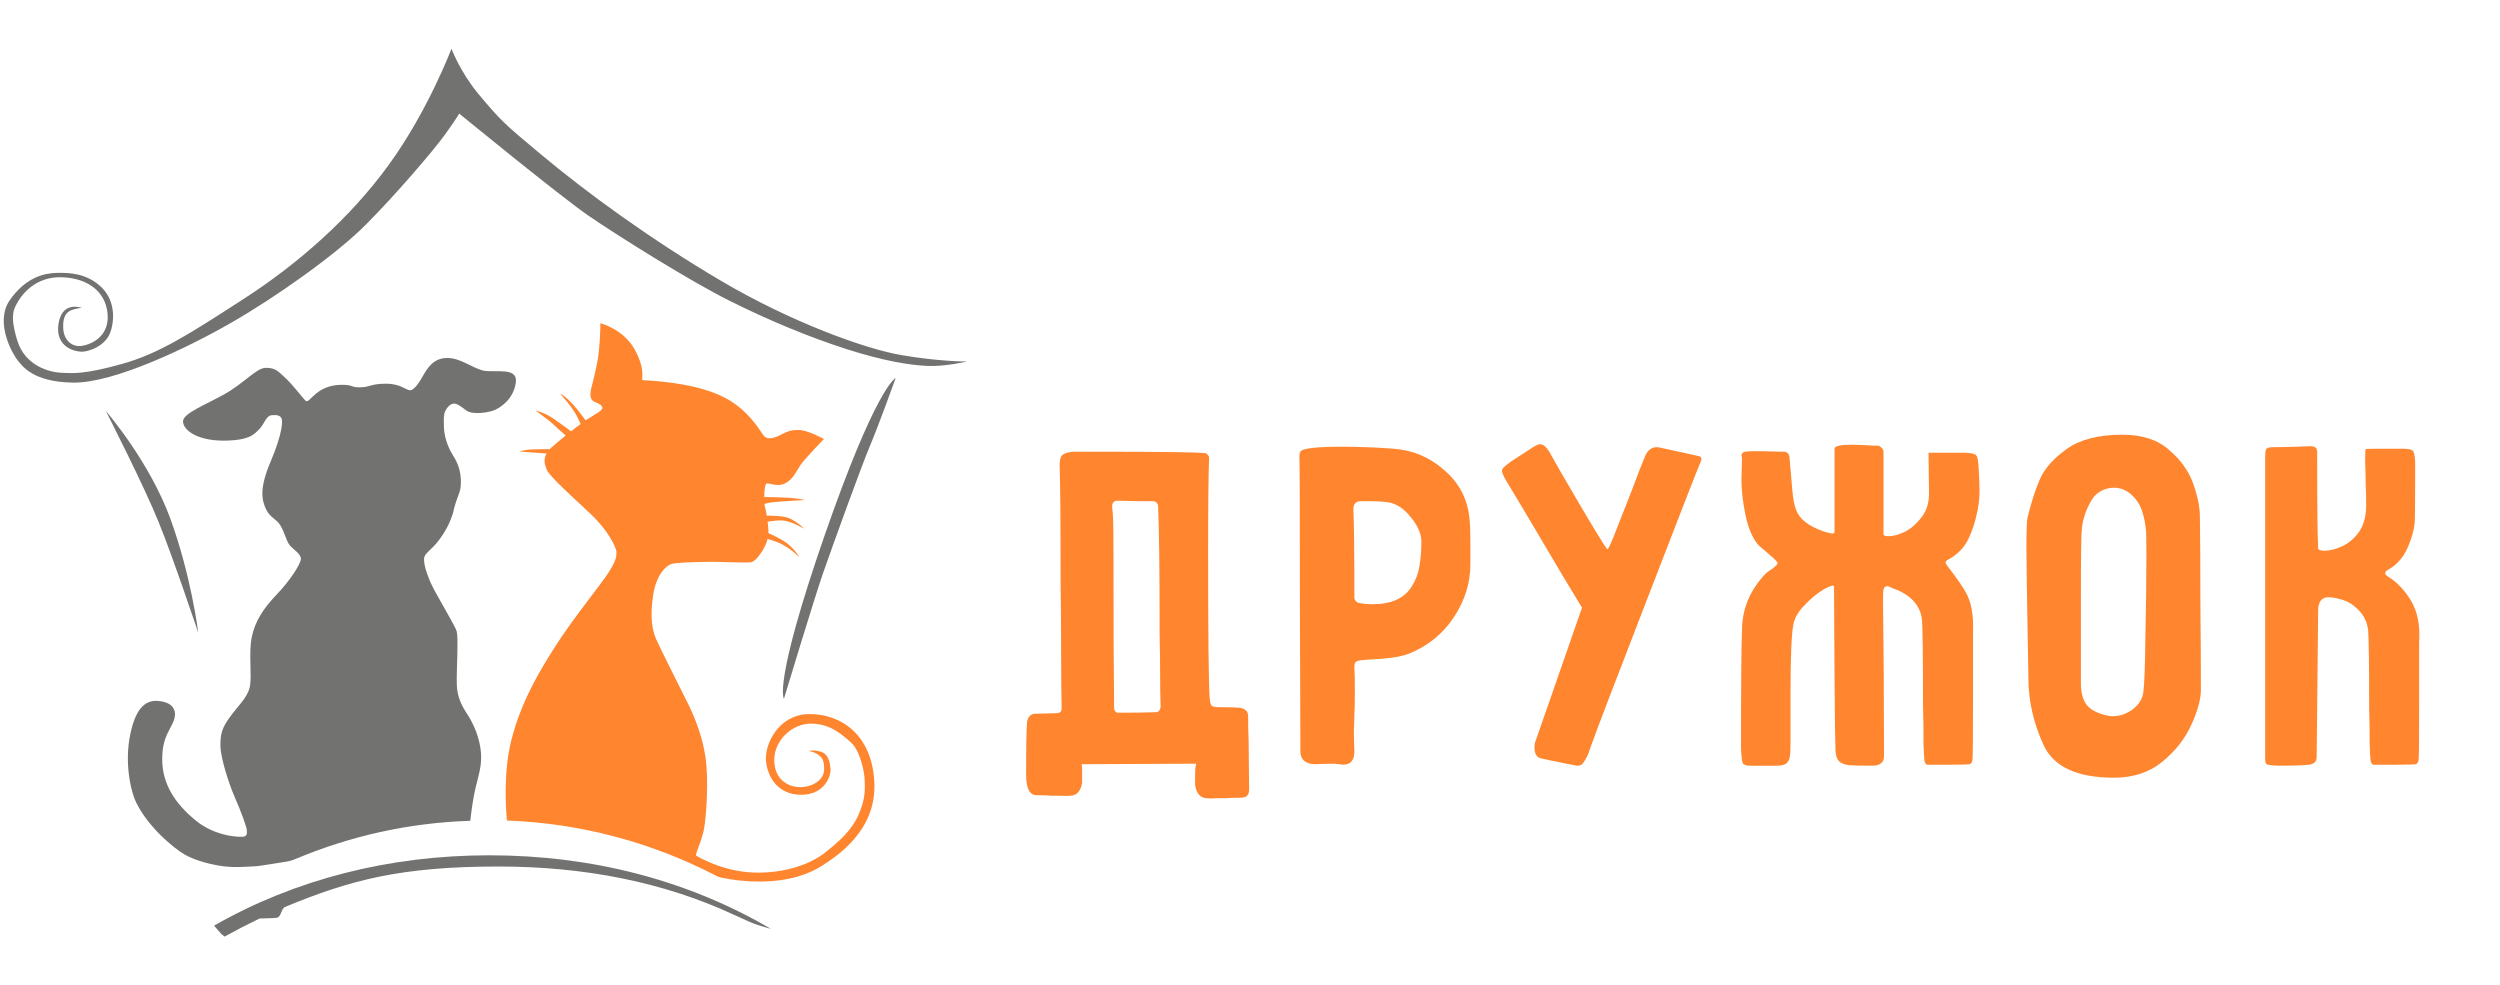 <?xml version="1.0" encoding="UTF-8"?> <svg xmlns="http://www.w3.org/2000/svg" width="170" height="67" viewBox="0 0 170 67" fill="none"><path d="M52.423 63.166C52.046 63.054 51.574 62.924 51.235 62.794C50.895 62.664 50.575 62.496 49.934 62.217C45.069 59.946 39.638 58.923 33.905 58.923C27.267 58.923 23.798 59.835 19.329 61.696C19.291 61.752 19.253 61.789 19.215 61.845C19.14 61.975 19.046 62.347 18.857 62.403C18.725 62.44 18.046 62.44 17.65 62.459C16.839 62.85 16.047 63.259 15.274 63.687C15.18 63.613 15.067 63.538 15.01 63.464C14.916 63.371 14.69 63.092 14.558 62.943C20.064 59.797 26.457 58.16 33.283 58.16C40.279 58.16 46.822 59.872 52.423 63.166Z" fill="#727270"></path><path d="M35.074 26.037C34.905 27.172 33.999 27.73 33.641 27.879C33.283 28.047 32.151 28.233 31.718 27.917C31.284 27.6 31.077 27.414 30.813 27.451C30.53 27.488 30.285 27.879 30.228 28.084C30.171 28.289 30.171 28.568 30.19 29.089C30.209 29.61 30.398 30.317 30.794 30.95C31.19 31.564 31.341 32.141 31.341 32.774C31.341 33.388 31.209 33.519 31.001 34.151C30.794 34.784 30.907 34.672 30.643 35.342C30.379 36.012 29.907 36.72 29.493 37.148C29.097 37.557 28.814 37.706 28.833 38.078C28.851 38.45 28.946 38.804 29.266 39.586C29.606 40.367 30.945 42.526 31.058 42.936C31.171 43.345 31.058 45.43 31.058 46.081C31.058 46.732 31.02 47.44 31.755 48.538C32.491 49.636 32.717 50.79 32.717 51.46C32.717 52.13 32.604 52.52 32.34 53.563C32.17 54.27 32.038 55.238 31.982 55.815C27.795 55.945 23.817 56.857 20.158 58.383C19.913 58.495 19.649 58.569 19.385 58.606C18.555 58.737 17.669 58.886 17.424 58.904C16.971 58.923 15.972 59.016 15.161 58.904C14.35 58.792 13.313 58.532 12.578 58.122C11.805 57.676 10.107 56.261 9.297 54.642C8.882 53.842 8.448 51.85 8.863 49.915C9.259 47.998 9.994 47.607 10.749 47.663C11.503 47.719 12.05 48.091 11.861 48.854C11.654 49.617 11.031 49.989 11.031 51.646C11.031 53.302 11.899 54.642 13.313 55.796C14.709 56.95 16.519 56.95 16.632 56.876C16.745 56.82 16.821 56.745 16.783 56.429C16.726 56.094 16.368 55.126 15.972 54.233C15.576 53.321 15.01 51.59 14.991 50.752C14.973 49.896 15.105 49.487 15.633 48.761C16.161 48.017 16.839 47.44 16.99 46.695C17.141 45.951 16.896 44.369 17.122 43.308C17.349 42.247 17.895 41.391 18.782 40.461C19.687 39.53 20.422 38.395 20.46 38.022C20.479 37.65 19.913 37.352 19.687 37.055C19.461 36.757 19.385 36.292 19.102 35.789C18.838 35.287 18.367 35.231 18.084 34.617C17.801 34.002 17.613 33.221 18.423 31.341C19.215 29.461 19.234 28.605 19.14 28.438C19.046 28.27 18.876 28.196 18.48 28.233C18.084 28.27 17.971 28.847 17.631 29.182C17.292 29.517 16.99 29.964 15.142 29.964C13.294 29.945 12.427 29.182 12.446 28.642C12.465 28.103 13.935 27.544 15.237 26.819C16.557 26.093 17.443 25.013 18.065 25.013C18.687 25.013 18.857 25.181 19.366 25.665C19.894 26.13 20.649 27.154 20.799 27.265C20.95 27.358 21.139 27.042 21.516 26.744C21.893 26.446 22.421 26.167 23.251 26.167C24.081 26.167 23.817 26.353 24.495 26.335C25.174 26.335 25.193 26.093 26.211 26.093C27.23 26.074 27.607 26.539 27.89 26.539C28.173 26.539 28.55 25.944 28.795 25.497C29.059 25.05 29.474 24.343 30.398 24.343C31.322 24.343 32.019 24.976 32.849 25.199C33.698 25.367 35.244 24.92 35.074 26.037Z" fill="#727270"></path><path d="M55.874 58.885C55.025 59.425 53.667 59.946 51.631 59.946C50.707 59.946 49.915 59.853 49.085 59.686C48.934 59.667 48.802 59.611 48.67 59.537C44.39 57.322 39.581 55.982 34.471 55.796C34.395 54.94 34.226 52.483 34.773 50.324C35.451 47.681 36.677 45.634 37.827 43.847C38.978 42.042 40.901 39.697 41.391 38.916C41.882 38.134 41.919 37.892 41.919 37.557C41.919 37.222 41.335 36.05 40.166 34.951C38.997 33.853 37.375 32.402 37.186 31.955C37.054 31.62 36.922 31.266 37.167 30.838C36.489 30.782 35.319 30.708 35.319 30.708C35.319 30.708 35.659 30.578 36.187 30.559C36.489 30.559 36.753 30.541 37.394 30.541C37.431 30.485 37.488 30.429 37.545 30.392C37.79 30.168 38.129 29.889 38.469 29.61C38.223 29.405 37.865 29.089 37.658 28.884C37.356 28.586 36.451 27.954 36.394 27.898C36.432 27.916 37.035 28.065 37.563 28.419C37.941 28.68 38.525 29.089 38.827 29.331C39.053 29.163 39.279 28.977 39.487 28.828C39.411 28.68 39.317 28.493 39.223 28.289C38.959 27.73 38.091 26.781 38.091 26.781C38.091 26.781 38.242 26.781 38.733 27.265C39.091 27.6 39.562 28.233 39.826 28.586C39.939 28.493 40.053 28.438 40.147 28.382C40.75 27.991 40.845 27.972 40.939 27.805C41.033 27.637 40.807 27.47 40.505 27.358C40.185 27.246 40.053 26.986 40.222 26.334C40.392 25.683 40.656 24.641 40.731 23.785C40.826 22.91 40.826 21.98 40.826 21.98C40.826 21.98 42.429 22.37 43.202 23.841C43.975 25.311 43.541 25.832 43.711 25.851C43.881 25.869 46.822 25.944 48.897 26.856C50.99 27.767 51.782 29.536 52.008 29.703C52.234 29.871 52.593 29.815 53.007 29.61C53.422 29.405 53.649 29.238 54.29 29.238C54.931 29.238 56.025 29.852 56.025 29.852C56.025 29.852 54.723 31.192 54.422 31.639C54.12 32.085 53.913 32.625 53.347 32.886C52.8 33.146 52.253 32.774 52.102 32.904C52.008 32.979 51.97 33.388 51.97 33.797C52.479 33.797 53.422 33.835 53.724 33.853C54.214 33.891 54.761 34.002 54.761 34.002C54.761 34.002 53.271 34.077 52.555 34.151C52.347 34.17 52.159 34.226 51.989 34.263C51.989 34.356 52.008 34.449 52.027 34.505C52.065 34.654 52.102 34.858 52.14 35.063C52.498 35.063 53.007 35.082 53.385 35.156C53.988 35.268 54.648 35.901 54.686 35.956C54.648 35.938 53.894 35.472 53.271 35.398C52.913 35.361 52.498 35.435 52.197 35.472C52.234 35.677 52.234 35.882 52.253 36.068C52.253 36.124 52.253 36.198 52.253 36.254C52.555 36.385 53.026 36.608 53.385 36.85C53.931 37.203 54.346 37.836 54.365 37.892C54.29 37.836 53.762 37.259 52.913 36.887C52.725 36.812 52.423 36.719 52.197 36.645C52.121 36.943 51.989 37.222 51.838 37.464C51.574 37.873 51.386 38.097 51.141 38.208C50.895 38.32 48.765 38.171 47.973 38.208C47.181 38.227 45.974 38.246 45.634 38.357C45.295 38.469 44.616 39.083 44.409 40.498C44.201 41.931 44.333 42.805 44.616 43.457C44.899 44.108 46.351 46.974 46.841 47.961C47.313 48.947 47.784 50.175 47.973 51.497C48.199 53.041 48.029 55.405 47.897 56.224C47.784 57.043 47.275 58.048 47.331 58.178C47.331 58.178 49.047 59.258 51.235 59.332C53.422 59.406 55.119 58.736 56.062 58.011C57.005 57.266 57.948 56.466 58.419 55.312C58.91 54.177 58.797 53.488 58.797 53.041C58.797 52.595 58.514 51.069 57.873 50.492C57.231 49.933 56.477 49.226 55.176 49.208C53.875 49.189 52.668 50.324 52.649 51.646C52.63 52.967 53.554 53.525 54.422 53.525C55.289 53.525 56.043 53.004 56.043 52.316C56.043 51.627 55.874 51.497 55.629 51.311C55.365 51.124 55.006 51.069 55.006 51.069C55.006 51.069 55.214 50.957 55.779 51.106C56.364 51.255 56.439 51.888 56.477 52.297C56.515 52.706 56.119 54.046 54.478 54.046C52.838 54.046 52.14 52.744 52.083 51.646C52.027 50.547 52.97 48.575 55.025 48.556C57.081 48.538 59.306 49.859 59.457 53.227C59.607 56.596 56.722 58.327 55.874 58.885Z" fill="#FF852F"></path><path d="M60.909 25.702C60.871 25.814 59.683 29.089 59.136 30.373C58.589 31.658 56.571 37.241 55.968 38.972C55.365 40.703 53.309 47.514 53.309 47.514C53.309 47.514 52.536 46.621 56.062 36.441C59.513 26.502 60.833 25.739 60.909 25.702Z" fill="#727270"></path><path d="M13.483 43.029C13.426 42.88 11.805 38.004 10.805 35.547C9.825 33.091 7.279 28.122 7.203 27.954C7.317 28.084 10.202 31.453 11.597 35.306C12.993 39.158 13.464 42.88 13.483 43.029Z" fill="#727270"></path><path d="M65.755 24.585C65.755 24.585 64.265 24.939 63.058 24.883C61.851 24.827 60.079 24.548 57.533 23.729C54.987 22.91 52.253 21.775 49.575 20.435C46.898 19.095 42.051 16.062 40.015 14.666C37.997 13.27 31.227 7.724 31.227 7.724C31.227 7.724 30.982 8.152 30.228 9.194C29.474 10.236 26.947 13.195 24.91 15.243C22.874 17.308 18.631 20.286 15.727 21.943C12.823 23.618 7.75 26.056 4.978 26.018C2.206 25.981 1.509 24.865 1.207 24.511C0.905 24.157 -0.396 21.961 0.66 20.417C1.735 18.872 2.979 18.574 3.866 18.555C4.752 18.537 5.827 18.593 6.789 19.43C7.75 20.268 7.845 21.552 7.524 22.538C7.203 23.543 6.015 23.916 5.563 23.916C5.11 23.916 3.734 23.618 3.979 22.017C4.224 20.417 5.563 20.938 5.563 20.938C5.563 20.938 5.205 20.956 4.865 21.087C4.526 21.217 4.262 21.515 4.299 22.296C4.318 23.078 4.846 23.599 5.506 23.525C6.185 23.45 7.449 22.892 7.317 21.347C7.185 19.821 5.959 18.909 4.205 18.853C2.451 18.797 1.546 19.97 1.245 20.472C0.943 20.994 0.641 21.403 1.169 23.134C1.697 24.883 3.357 25.311 4.167 25.349C4.978 25.386 5.733 25.46 8.278 24.753C10.824 24.046 12.917 22.687 16.575 20.323C20.234 17.96 23.798 14.852 26.438 11.204C29.097 7.556 30.699 3.313 30.699 3.313C30.699 3.313 31.303 4.914 32.529 6.384C34.056 8.208 34.263 8.394 36.715 10.441C39.958 13.158 44.295 16.303 49.029 19.095C53.762 21.887 58.853 23.748 61.361 24.157C63.85 24.585 65.755 24.585 65.755 24.585Z" fill="#727270"></path><path d="M69.844 49.076C69.912 48.691 70.127 48.509 70.49 48.532L71.816 48.498C72.088 48.498 72.213 48.373 72.19 48.124C72.167 47.059 72.156 45.767 72.156 44.248C72.156 42.729 72.145 41.233 72.122 39.76C72.122 35.499 72.099 32.801 72.054 31.668C72.054 31.305 72.111 31.067 72.224 30.954C72.337 30.841 72.575 30.761 72.938 30.716H74.502C79.013 30.716 81.506 30.75 81.982 30.818C82.027 30.818 82.073 30.852 82.118 30.92C82.186 30.988 82.22 31.056 82.22 31.124C82.175 32.212 82.152 34.365 82.152 37.584C82.152 43.092 82.186 46.379 82.254 47.444C82.277 47.739 82.322 47.92 82.39 47.988C82.458 48.056 82.651 48.09 82.968 48.09C83.557 48.09 83.988 48.101 84.26 48.124C84.464 48.147 84.611 48.203 84.702 48.294C84.815 48.362 84.872 48.509 84.872 48.736C84.872 49.303 84.883 49.824 84.906 50.3L84.94 53.632C84.94 53.881 84.895 54.04 84.804 54.108C84.713 54.199 84.566 54.244 84.362 54.244C83.931 54.244 83.603 54.255 83.376 54.278C83.195 54.278 82.979 54.278 82.73 54.278C82.481 54.301 82.243 54.301 82.016 54.278C81.789 54.255 81.619 54.165 81.506 54.006C81.393 53.87 81.313 53.666 81.268 53.394V52.544C81.268 52.317 81.291 52.113 81.336 51.932L73.55 51.966C73.573 52.079 73.584 52.215 73.584 52.374V53.224C73.539 53.496 73.459 53.7 73.346 53.836C73.233 53.995 73.063 54.085 72.836 54.108C72.609 54.131 72.371 54.131 72.122 54.108C71.873 54.108 71.657 54.108 71.476 54.108C71.249 54.085 70.921 54.074 70.49 54.074C70.014 54.074 69.776 53.609 69.776 52.68C69.776 50.708 69.799 49.507 69.844 49.076ZM75.624 34.456C75.669 34.864 75.692 35.159 75.692 35.34C75.715 35.952 75.726 38.683 75.726 43.534L75.76 48.158C75.76 48.226 75.783 48.294 75.828 48.362C75.896 48.43 75.953 48.464 75.998 48.464C77.131 48.464 77.981 48.453 78.548 48.43C78.684 48.43 78.775 48.396 78.82 48.328C78.888 48.26 78.922 48.147 78.922 47.988C78.899 47.467 78.888 46.764 78.888 45.88C78.888 44.996 78.877 44.112 78.854 43.228C78.854 38.785 78.82 35.873 78.752 34.49C78.752 34.218 78.627 34.082 78.378 34.082C77.335 34.082 76.542 34.071 75.998 34.048C75.749 34.048 75.624 34.184 75.624 34.456Z" fill="#FF862F"></path><path d="M99.986 37.142V38.366C99.986 39.635 99.612 40.837 98.864 41.97C98.116 43.103 97.096 43.931 95.804 44.452C95.396 44.611 94.807 44.724 94.036 44.792C93.266 44.837 92.778 44.871 92.574 44.894C92.37 44.917 92.234 44.962 92.166 45.03C92.121 45.098 92.098 45.234 92.098 45.438C92.121 45.778 92.132 46.277 92.132 46.934C92.132 47.682 92.121 48.237 92.098 48.6C92.098 48.872 92.087 49.223 92.064 49.654C92.064 50.062 92.076 50.549 92.098 51.116C92.098 51.705 91.838 52 91.316 52L91.044 51.966C90.931 51.943 90.75 51.932 90.5 51.932L89.344 51.966C88.732 51.921 88.426 51.626 88.426 51.082L88.392 40.78C88.392 34.705 88.381 31.464 88.358 31.056C88.358 30.897 88.381 30.784 88.426 30.716C88.494 30.625 88.608 30.569 88.766 30.546C89.174 30.433 89.968 30.376 91.146 30.376C92.37 30.376 93.572 30.421 94.75 30.512C96.065 30.603 97.221 31.09 98.218 31.974C99.216 32.835 99.782 33.912 99.918 35.204C99.964 35.544 99.986 36.19 99.986 37.142ZM92.03 34.626C92.076 35.669 92.098 37.675 92.098 40.644C92.098 40.712 92.121 40.78 92.166 40.848C92.234 40.916 92.291 40.961 92.336 40.984C92.608 41.052 92.948 41.086 93.356 41.086C94.626 41.086 95.51 40.678 96.008 39.862C96.28 39.431 96.45 38.978 96.518 38.502C96.609 38.003 96.654 37.425 96.654 36.768C96.632 36.247 96.382 35.703 95.906 35.136C95.453 34.569 94.943 34.241 94.376 34.15C94.036 34.105 93.662 34.082 93.254 34.082C92.846 34.082 92.608 34.082 92.54 34.082C92.2 34.082 92.03 34.263 92.03 34.626Z" fill="#FF862F"></path><path d="M106.08 32.008C108.143 35.567 109.219 37.346 109.31 37.346C109.378 37.346 109.627 36.779 110.058 35.646C110.511 34.49 110.806 33.742 110.942 33.402C111.327 32.359 111.645 31.543 111.894 30.954C112.075 30.591 112.325 30.41 112.642 30.41C112.755 30.41 112.846 30.421 112.914 30.444L115.396 30.988C115.6 31.011 115.702 31.09 115.702 31.226C115.702 31.271 115.679 31.339 115.634 31.43C115.453 31.838 114.251 34.921 112.03 40.678C109.809 46.413 108.505 49.824 108.12 50.912C108.029 51.252 107.871 51.581 107.644 51.898C107.576 52.011 107.44 52.068 107.236 52.068L106.352 51.898C105.559 51.739 105.026 51.626 104.754 51.558C104.482 51.49 104.346 51.241 104.346 50.81C104.346 50.674 104.357 50.572 104.38 50.504L107.576 41.324C107.123 40.599 105.785 38.355 103.564 34.592L102.442 32.722C102.238 32.382 102.136 32.144 102.136 32.008C102.136 31.917 102.193 31.827 102.306 31.736C102.419 31.623 102.578 31.498 102.782 31.362L104.346 30.342C104.527 30.251 104.652 30.206 104.72 30.206C104.924 30.206 105.128 30.365 105.332 30.682L106.08 32.008Z" fill="#FF862F"></path><path d="M128.113 51.422C128.113 51.853 127.841 52.068 127.297 52.068C126.504 52.068 125.983 52.057 125.733 52.034C125.416 51.989 125.189 51.898 125.053 51.762C124.917 51.626 124.838 51.399 124.815 51.082C124.793 50.651 124.77 48.963 124.747 46.016C124.725 43.047 124.713 41.007 124.713 39.896C124.713 39.76 124.487 39.817 124.033 40.066C123.603 40.315 123.172 40.667 122.741 41.12C122.311 41.551 122.05 41.981 121.959 42.412C121.823 43.047 121.755 44.622 121.755 47.138V50.64C121.755 50.957 121.744 51.195 121.721 51.354C121.699 51.626 121.608 51.819 121.449 51.932C121.313 52.023 121.098 52.068 120.803 52.068H118.967C118.718 52.068 118.559 52 118.491 51.864C118.446 51.705 118.412 51.399 118.389 50.946C118.389 46.549 118.412 43.851 118.457 42.854C118.457 41.403 119.001 40.111 120.089 38.978C120.203 38.887 120.361 38.774 120.565 38.638C120.769 38.479 120.871 38.366 120.871 38.298C120.871 38.207 120.69 38.015 120.327 37.72C119.987 37.425 119.749 37.221 119.613 37.108C119.205 36.677 118.899 35.986 118.695 35.034C118.491 34.059 118.401 33.187 118.423 32.416C118.446 31.645 118.457 31.237 118.457 31.192C118.457 31.147 118.446 31.079 118.423 30.988C118.423 30.875 118.469 30.795 118.559 30.75C118.65 30.705 118.899 30.682 119.307 30.682H119.749L121.211 30.716C121.506 30.693 121.665 30.829 121.687 31.124L121.891 33.47C121.937 33.946 122.016 34.343 122.129 34.66C122.243 34.977 122.458 35.261 122.775 35.51C123.07 35.737 123.467 35.941 123.965 36.122C124.487 36.303 124.747 36.326 124.747 36.19V30.512C124.747 30.331 125.144 30.24 125.937 30.24L126.957 30.274C127.139 30.297 127.388 30.308 127.705 30.308C127.773 30.308 127.853 30.353 127.943 30.444C128.034 30.535 128.079 30.614 128.079 30.682V36.326C128.079 36.417 128.193 36.462 128.419 36.462C128.737 36.462 129.111 36.36 129.541 36.156C129.972 35.929 130.346 35.601 130.663 35.17C131.003 34.739 131.173 34.207 131.173 33.572L131.139 30.784H133.621C134.052 30.807 134.301 30.863 134.369 30.954C134.46 31.022 134.517 31.271 134.539 31.702C134.585 32.427 134.607 32.971 134.607 33.334C134.607 33.833 134.562 34.297 134.471 34.728C134.313 35.521 134.086 36.201 133.791 36.768C133.497 37.312 133.055 37.743 132.465 38.06C132.375 38.105 132.318 38.162 132.295 38.23C132.295 38.275 132.318 38.332 132.363 38.4C132.409 38.468 132.443 38.513 132.465 38.536C133.055 39.307 133.463 39.896 133.689 40.304C134.052 40.961 134.211 41.845 134.165 42.956V47.546C134.165 50.085 134.154 51.445 134.131 51.626C134.131 51.694 134.109 51.773 134.063 51.864C134.018 51.932 133.973 51.966 133.927 51.966C133.769 51.989 133.338 52 132.635 52C131.661 52 131.128 52 131.037 52C130.969 51.977 130.913 51.898 130.867 51.762C130.845 51.626 130.822 51.252 130.799 50.64C130.799 49.643 130.788 48.747 130.765 47.954C130.765 44.735 130.743 42.809 130.697 42.174C130.607 41.29 130.085 40.621 129.133 40.168C129.02 40.123 128.873 40.066 128.691 39.998C128.533 39.907 128.408 39.862 128.317 39.862C128.204 39.862 128.125 39.93 128.079 40.066C128.057 40.179 128.045 40.417 128.045 40.78C128.091 44.271 128.113 47.818 128.113 51.422Z" fill="#FF862F"></path><path d="M137.795 37.312C137.795 36.201 137.818 35.51 137.863 35.238C138.112 34.195 138.396 33.311 138.713 32.586C139.03 31.861 139.631 31.181 140.515 30.546C141.422 29.889 142.691 29.56 144.323 29.56C145.683 29.56 146.748 29.911 147.519 30.614C148.312 31.294 148.856 32.065 149.151 32.926C149.446 33.765 149.593 34.501 149.593 35.136C149.616 36.655 149.627 38.615 149.627 41.018C149.65 43.421 149.661 45.381 149.661 46.9C149.661 47.535 149.446 48.328 149.015 49.28C148.584 50.232 147.927 51.071 147.043 51.796C146.159 52.521 145.06 52.884 143.745 52.884C141.229 52.884 139.631 52.136 138.951 50.64C138.271 49.144 137.931 47.637 137.931 46.118L137.897 44.146C137.829 40.27 137.795 37.992 137.795 37.312ZM145.955 37.822C145.955 36.689 145.944 36.088 145.921 36.02C145.876 35.567 145.796 35.17 145.683 34.83C145.592 34.49 145.422 34.173 145.173 33.878C144.765 33.402 144.289 33.164 143.745 33.164C143.405 33.164 143.088 33.255 142.793 33.436C142.521 33.595 142.306 33.833 142.147 34.15C141.83 34.717 141.637 35.306 141.569 35.918C141.524 36.213 141.501 37.765 141.501 40.576V46.424C141.501 47.104 141.637 47.614 141.909 47.954C142.204 48.294 142.68 48.532 143.337 48.668C143.405 48.691 143.518 48.702 143.677 48.702C144.153 48.702 144.606 48.543 145.037 48.226C145.468 47.886 145.706 47.489 145.751 47.036C145.819 46.515 145.864 45.268 145.887 43.296C145.932 41.301 145.955 39.477 145.955 37.822Z" fill="#FF862F"></path><path d="M157.567 30.852C157.567 34.275 157.59 36.417 157.635 37.278C157.635 37.391 157.782 37.448 158.077 37.448C158.44 37.448 158.836 37.346 159.267 37.142C159.72 36.938 160.106 36.609 160.423 36.156C160.74 35.68 160.899 35.091 160.899 34.388C160.899 33.821 160.888 33.323 160.865 32.892C160.865 32.484 160.854 31.997 160.831 31.43C160.831 30.863 160.842 30.569 160.865 30.546C160.888 30.523 161.205 30.512 161.817 30.512H163.313C163.744 30.512 163.993 30.557 164.061 30.648C164.152 30.716 164.208 30.965 164.231 31.396V32.586C164.231 34.241 164.22 35.227 164.197 35.544C164.152 36.065 163.982 36.655 163.687 37.312C163.392 37.947 162.962 38.423 162.395 38.74C162.259 38.808 162.191 38.887 162.191 38.978C162.191 39.046 162.259 39.125 162.395 39.216C163.03 39.601 163.574 40.191 164.027 40.984C164.412 41.709 164.571 42.593 164.503 43.636V47.886C164.503 50.198 164.492 51.445 164.469 51.626C164.469 51.694 164.446 51.773 164.401 51.864C164.356 51.932 164.31 51.966 164.265 51.966C164.106 51.989 163.676 52 162.973 52C161.998 52 161.466 52 161.375 52C161.307 51.977 161.25 51.898 161.205 51.762C161.182 51.626 161.16 51.252 161.137 50.64C161.137 49.711 161.126 48.895 161.103 48.192C161.103 45.268 161.08 43.489 161.035 42.854C160.967 42.31 160.752 41.857 160.389 41.494C160.026 41.109 159.607 40.859 159.131 40.746C158.814 40.655 158.553 40.61 158.349 40.61C157.873 40.61 157.635 40.916 157.635 41.528L157.533 51.49C157.533 51.785 157.363 51.955 157.023 52C156.615 52.045 156.014 52.068 155.221 52.068C154.632 52.068 154.269 52.034 154.133 51.966C154.065 51.921 154.031 51.807 154.031 51.626V31.022C154.031 30.795 154.054 30.637 154.099 30.546C154.167 30.455 154.303 30.41 154.507 30.41C155.187 30.41 156.048 30.387 157.091 30.342C157.272 30.342 157.397 30.376 157.465 30.444C157.533 30.489 157.567 30.591 157.567 30.75V30.852Z" fill="#FF862F"></path></svg> 